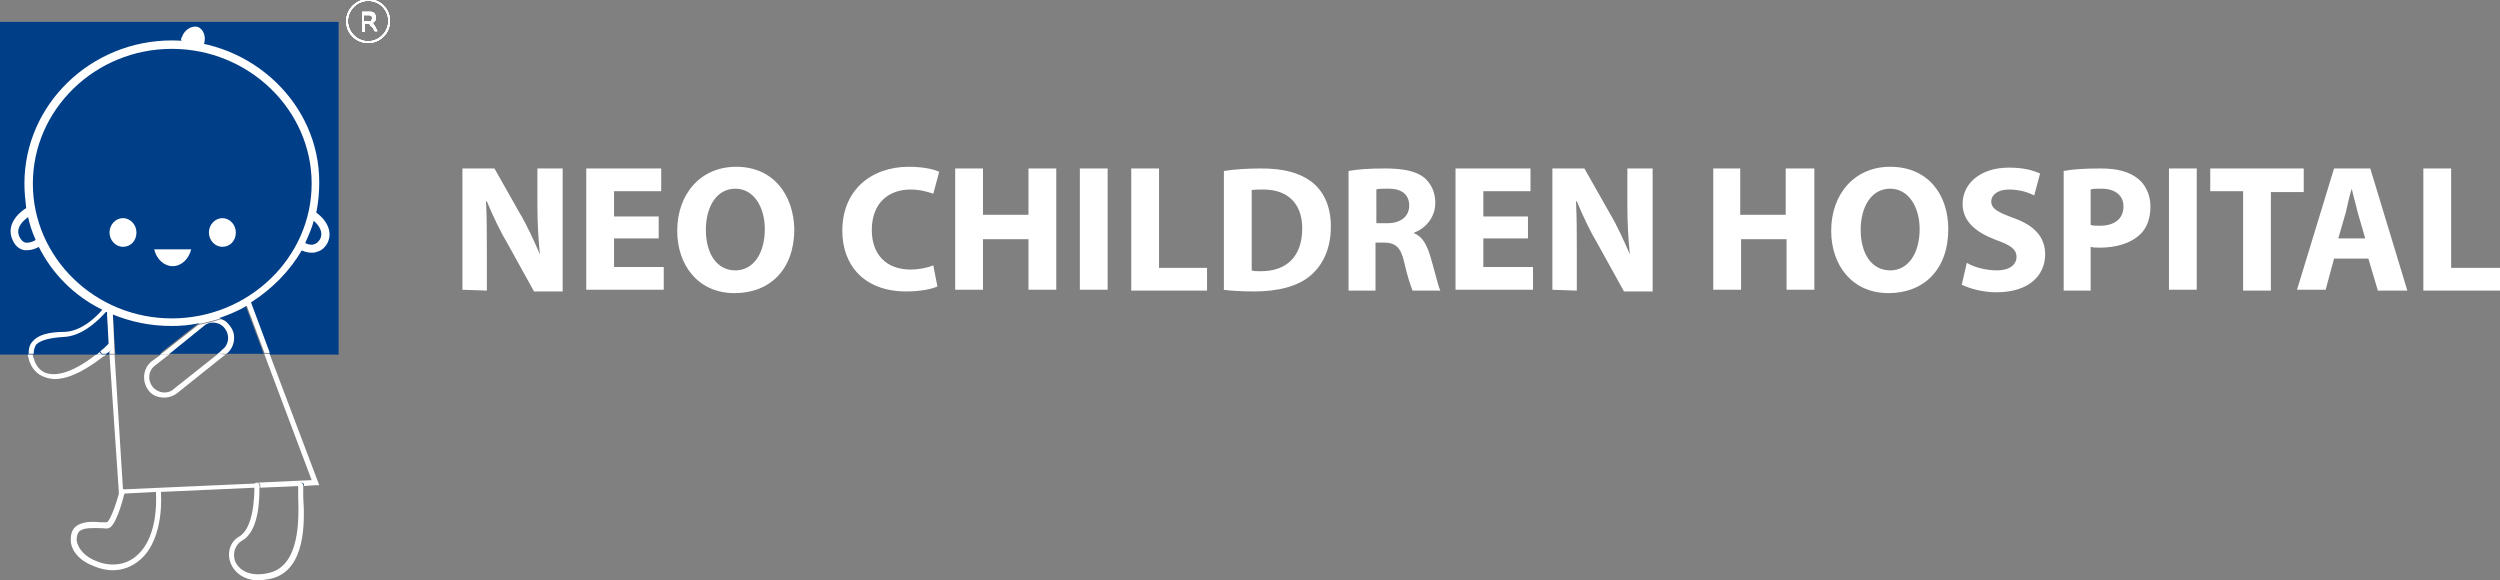 <?xml version="1.0" encoding="utf-8"?>
<!-- Generator: Adobe Illustrator 27.7.0, SVG Export Plug-In . SVG Version: 6.00 Build 0)  -->
<svg version="1.1" id="Layer_1" xmlns:xodm="http://www.corel.com/coreldraw/odm/2003"
	 xmlns="http://www.w3.org/2000/svg" xmlns:xlink="http://www.w3.org/1999/xlink" x="0px" y="0px" viewBox="0 0 296.8 68.9"
	 style="enable-background:new 0 0 296.8 68.9;" xml:space="preserve">
<rect x="0" y="0" width="296.8" height="68.9" fill="#808080" stroke="none"/>
<style type="text/css">
	.st0{fill:#003E88;}
	.st1{fill:#FFFFFF;}
	.st2{fill:none;}
</style>
<g id="Layer_x0020_1">
	<g id="_2367896410352">
		<g>
			<path class="st0" d="M26.5,41.5l-0.3,0.3v0l-0.3,0.2H20l4.3-3.4c0.3-0.2,0.7-0.4,1.1-0.4c0.6,0,1.1,0.2,1.4,0.7
				C27.4,39.8,27.3,40.9,26.5,41.5L26.5,41.5z"/>
			<path class="st0" d="M40.2,2.6v39.5H32l0-0.1l-2.2-5.9c-0.2,0.1-0.4,0.2-0.6,0.3l2.1,5.6h-4.5l0,0c1.1-0.9,1.3-2.4,0.4-3.4
				c-0.3-0.4-0.7-0.7-1.1-0.8c-0.9,0.3-1.8,0.5-2.7,0.7l-4.2,3.3L19,42.1h-5.3v0l-0.3-4.7c-0.2-0.1-0.4-0.2-0.7-0.3l0.3,3.9
				c0,0,0.1-0.1,0.1-0.1l0.4,0.5c-0.2,0.2-0.3,0.3-0.5,0.4l0,0.3H0V2.6L40.2,2.6L40.2,2.6z"/>
			<path class="st1" d="M20.4,4.8c-9.6,0-17.5,7.6-17.5,17c0,1,0.1,1.9,0.2,2.8c0.1,0.3,0.1,0.7,0.2,1c0.2,1,0.5,1.9,0.9,2.8
				c0.1,0.3,0.3,0.6,0.4,0.9c1.6,3.2,4.2,5.8,7.4,7.4c0.2,0.1,0.4,0.2,0.6,0.3c0.2,0.1,0.4,0.2,0.7,0.3c2.2,0.9,4.5,1.4,7.1,1.4
				c1.1,0,2.1-0.1,3.1-0.3c0.9-0.2,1.8-0.4,2.7-0.7c1.1-0.4,2.1-0.8,3.1-1.4l2.1,5.6H32l0-0.1l-2.2-5.9c2.5-1.6,4.6-3.7,6.1-6.3
				c0.2-0.3,0.3-0.6,0.4-0.9c0.4-0.9,0.8-1.8,1-2.7c0.1-0.3,0.2-0.7,0.3-1c0.2-1.1,0.3-2.2,0.3-3.4C37.9,12.4,30,4.8,20.4,4.8
				L20.4,4.8z M20.4,37.8L20.4,37.8c-9.1,0-16.5-7.2-16.5-16c0-8.8,7.4-16,16.5-16c9.1,0,16.6,7.2,16.6,16S29.5,37.8,20.4,37.8z"/>
			<path class="st0" d="M36.1,57.6L36.1,57.6l-0.6,0.1c0,0,0-0.1,0-0.1c0-0.2,0.1-0.3,0.3-0.3c0,0,0,0,0,0
				C35.9,57.3,36.1,57.5,36.1,57.6L36.1,57.6z"/>
			<path class="st1" d="M13.6,42L13.6,42l-0.6,0l0-0.3c0.2-0.1,0.3-0.3,0.5-0.4L13,40.8c0,0-0.1,0.1-0.1,0.1L12.7,37
				c0.2,0.1,0.4,0.2,0.7,0.3L13.6,42L13.6,42z"/>
			<path class="st1" d="M13.3,37.3c-0.2-0.1-0.4-0.2-0.7-0.3l0-0.4l0.2,0l0.4,0L13.3,37.3L13.3,37.3z"/>
			<path class="st1" d="M30.8,57.9l-0.6,0l-11.1,0.5l-0.6,0l-3.8,0.2l-0.6,0l0-0.3v0L13,42.1v0h0.6l1,16l15.8-0.7h0
				c0.1,0,0.3,0.1,0.3,0.3C30.8,57.6,30.8,57.8,30.8,57.9L30.8,57.9z"/>
			<path class="st1" d="M13.5,41.3c-0.2,0.2-0.3,0.3-0.5,0.4l0-0.8c0,0,0.1-0.1,0.1-0.1L13.5,41.3L13.5,41.3z"/>
			<path class="st1" d="M37.9,57.6l-0.4,0l-1.4,0.1v-0.1c0-0.2-0.1-0.3-0.3-0.3c0,0,0,0,0,0c-0.2,0-0.3,0.1-0.3,0.3c0,0,0,0.1,0,0.1
				l-4.6,0.2c0-0.2,0-0.3,0-0.3c0-0.2-0.2-0.3-0.3-0.3l6.4-0.3l-5.6-14.9l0-0.1H32L37.9,57.6L37.9,57.6z"/>
			<path class="st1" d="M13.4,67.7c-0.8,0-1.6-0.2-2.3-0.5c-1.6-0.6-2.7-1.8-2.7-3.1c0-0.6,0.1-1.1,0.5-1.5c0.7-0.7,2-0.7,3-0.6
				c0.3,0,0.7,0,0.8,0c0.3-0.1,1-1.8,1.5-3.7c0-0.2,0.2-0.3,0.4-0.2c0.2,0,0.3,0.2,0.2,0.4c-0.3,1.2-1.1,4-1.9,4.2
				c-0.2,0.1-0.6,0-1,0c-0.8,0-2-0.1-2.5,0.4c-0.2,0.2-0.3,0.6-0.3,1c0.1,1,1,2,2.3,2.5c1.4,0.6,3.4,0.7,4.9-0.7
				c2.7-2.4,2.2-7.5,2.2-7.6c0-0.2,0.1-0.3,0.3-0.3c0.2,0,0.3,0.1,0.3,0.3c0,0.2,0.5,5.5-2.4,8.1C15.7,67.3,14.5,67.7,13.4,67.7
				L13.4,67.7z"/>
			<path class="st1" d="M32.2,68.7c-0.6,0.1-1.1,0.2-1.5,0.2c-1.8,0-2.9-1-3.3-2c-0.5-1.2-0.1-2.6,1-3.2c1.7-1,1.8-4.7,1.8-5.8
				c0-0.2,0-0.3,0-0.3c0-0.2,0.1-0.3,0.3-0.3h0c0.1,0,0.3,0.1,0.3,0.3c0,0,0,0.1,0,0.3c0,1.2,0,5.2-2.1,6.3
				c-0.8,0.5-1.1,1.5-0.8,2.4c0.4,1,1.7,2,4.1,1.4c3.6-0.9,3.5-6.3,3.4-9.1c0-0.5,0-0.9,0-1.2c0,0,0-0.1,0-0.1
				c0-0.2,0.1-0.3,0.3-0.3c0,0,0,0,0,0c0.2,0,0.3,0.2,0.3,0.3v0.1c0,0.3,0,0.8,0,1.3C36.2,62,36.3,67.7,32.2,68.7L32.2,68.7z"/>
			<path class="st1" d="M12.1,42.1h-0.6c0.1-0.1,0.2-0.2,0.3-0.3c0,0,0,0,0,0L12.1,42.1L12.1,42.1z"/>
			<path class="st1" d="M13.5,41.3c-0.2,0.2-0.3,0.3-0.5,0.4c-0.1,0.1-0.2,0.2-0.4,0.3h-0.5l-0.2-0.3c0,0,0,0,0,0
				c0.4-0.3,0.7-0.6,1-0.9c0,0,0.1-0.1,0.1-0.1L13.5,41.3L13.5,41.3z"/>
			<path class="st1" d="M12.6,42.1c-0.1,0.1-0.2,0.2-0.3,0.2l0,0C9.6,44.4,7.8,45,6.5,45c-0.4,0-0.8-0.1-1.1-0.2
				c-1-0.3-1.7-1.1-2-2.2c0-0.2-0.1-0.3-0.1-0.5v0h0.6c0,0.1,0,0.3,0.1,0.4c0.1,0.4,0.4,1.4,1.5,1.8c1,0.3,2.8,0.2,5.9-2.2
				L12.6,42.1L12.6,42.1z"/>
			<path class="st1" d="M12.9,36.7c0,0-0.1,0.1-0.3,0.3c-0.7,0.8-2.7,2.9-5,3c-1.7,0.1-2.8,0.4-3.3,0.9c-0.2,0.3-0.3,0.7-0.3,1.1
				H3.7H3.4c0-0.6,0.1-1.1,0.5-1.5c0.6-0.7,1.8-1.1,3.8-1.1c2.6-0.1,4.8-3,4.8-3.1L12.9,36.7L12.9,36.7z"/>
			<path class="st1" d="M26.9,42L26.9,42l-1.1,0l0.3-0.2v0l0.3-0.3c0.8-0.6,0.9-1.7,0.3-2.5c-0.3-0.4-0.8-0.7-1.4-0.7
				c-0.4,0-0.8,0.1-1.1,0.4L20,42.1h-1l0.3-0.2l4.2-3.3c0.9-0.2,1.8-0.4,2.7-0.7c0.5,0.1,0.8,0.4,1.1,0.8
				C28.1,39.7,27.9,41.2,26.9,42L26.9,42z"/>
			<path class="st1" d="M26.8,42.1l-0.3,0.2L21,46.7c-0.4,0.3-0.9,0.5-1.5,0.5c-0.8,0-1.5-0.3-1.9-0.9c-0.8-1.1-0.6-2.6,0.4-3.4
				l1.1-0.8h1l-0.3,0.2l-1.4,1.1c-0.8,0.6-0.9,1.7-0.3,2.5c0.3,0.4,0.9,0.7,1.4,0.7c0.4,0,0.8-0.1,1.1-0.4l5.3-4.2L26.8,42.1
				L26.8,42.1z"/>
			<path class="st1" d="M26.2,37.8c-0.9,0.3-1.8,0.5-2.7,0.7l0.4-0.3c0.4-0.3,0.9-0.5,1.5-0.5C25.6,37.7,25.9,37.7,26.2,37.8
				L26.2,37.8z"/>
			<path class="st1" d="M3.3,29.7c-0.1,0-0.3,0-0.4,0c-0.6-0.1-1.1-0.5-1.4-1.2c-0.9-1.9,0.9-3.5,2-4l0.4,0.9
				c-0.1,0.1-2.3,1.2-1.6,2.7c0.2,0.4,0.4,0.6,0.7,0.7c0.6,0.1,1.3-0.3,1.5-0.5L5.2,29C5.1,29,4.2,29.7,3.3,29.7L3.3,29.7z"/>
			<path class="st1" d="M37,30c-0.9,0-1.6-0.5-1.6-0.5l0.5-0.8c0.2,0.1,0.9,0.5,1.4,0.3c0.3-0.1,0.5-0.3,0.7-0.6
				c0.7-1.4-1.3-2.6-1.3-2.6l0.5-0.8c1,0.6,2.5,2.1,1.7,3.8c-0.3,0.6-0.8,1-1.3,1.1C37.4,30,37.2,30,37,30L37,30z"/>
			<path class="st1" d="M16.2,27.6c0-0.9-0.7-1.7-1.6-1.7c-0.9,0-1.6,0.8-1.6,1.7c0,0.9,0.7,1.7,1.6,1.7
				C15.5,29.3,16.2,28.6,16.2,27.6z"/>
			<path class="st1" d="M28,27.6c0-0.9-0.7-1.7-1.6-1.7c-0.9,0-1.6,0.8-1.6,1.7c0,0.9,0.7,1.7,1.6,1.7C27.3,29.3,28,28.6,28,27.6z"
				/>
			<path class="st1" d="M22.7,29.6c-0.3,1.2-1.2,2-2.2,2s-1.9-0.8-2.2-2C18.2,29.6,22.7,29.6,22.7,29.6z"/>
			<path class="st1" d="M24.2,5.3c-0.1,0.3-0.3,0.5-0.4,0.7l-2.3-1.2c0-0.2,0-0.3,0.1-0.4c0.3-0.9,1.2-1.4,1.9-1.2
				C24.2,3.5,24.5,4.4,24.2,5.3L24.2,5.3z"/>
			<line class="st2" x1="23.8" y1="6.1" x2="21.5" y2="4.9"/>
			<path class="st1" d="M43.7,5.1c-1.4,0-2.6-1.1-2.6-2.6c0-1.4,1.2-2.6,2.6-2.6s2.6,1.1,2.6,2.6C46.3,4,45.1,5.1,43.7,5.1z
				 M43.7,0.1L43.7,0.1c-1.3,0-2.4,1.1-2.4,2.4c0,1.3,1.1,2.4,2.4,2.4c1.3,0,2.4-1.1,2.4-2.4S45.1,0.1,43.7,0.1z"/>
			<path class="st1" d="M43,3.8V1.4h0.9c0.2,0,0.3,0,0.4,0.1c0.1,0,0.2,0.1,0.2,0.2c0.1,0.1,0.1,0.2,0.1,0.4c0,0.2,0,0.3-0.1,0.4
				c-0.1,0.1-0.2,0.2-0.4,0.2c0.1,0,0.1,0.1,0.2,0.1c0.1,0.1,0.1,0.2,0.2,0.3l0.3,0.6h-0.3l-0.3-0.5C44,3.1,43.9,3,43.9,2.9
				c0-0.1-0.1-0.1-0.1-0.1c0,0-0.1,0-0.2,0h-0.3v1L43,3.8L43,3.8z M43.2,2.5L43.2,2.5h0.5c0.1,0,0.2,0,0.3,0c0.1,0,0.1-0.1,0.1-0.1
				c0-0.1,0.1-0.1,0.1-0.2c0-0.1,0-0.2-0.1-0.3c-0.1-0.1-0.2-0.1-0.3-0.1h-0.6L43.2,2.5L43.2,2.5z"/>
			<path class="st1" d="M43.7,5.1c-1.4,0-2.6-1.1-2.6-2.6c0-1.4,1.2-2.6,2.6-2.6s2.6,1.1,2.6,2.6C46.3,4,45.1,5.1,43.7,5.1z
				 M43.7,0.1L43.7,0.1c-1.3,0-2.4,1.1-2.4,2.4c0,1.3,1.1,2.4,2.4,2.4c1.3,0,2.4-1.1,2.4-2.4S45.1,0.1,43.7,0.1z"/>
			<path class="st1" d="M43,3.8V1.4h0.9c0.2,0,0.3,0,0.4,0.1c0.1,0,0.2,0.1,0.2,0.2c0.1,0.1,0.1,0.2,0.1,0.4c0,0.2,0,0.3-0.1,0.4
				c-0.1,0.1-0.2,0.2-0.4,0.2c0.1,0,0.1,0.1,0.2,0.1c0.1,0.1,0.1,0.2,0.2,0.3l0.3,0.6h-0.3l-0.3-0.5C44,3.1,43.9,3,43.9,2.9
				c0-0.1-0.1-0.1-0.1-0.1c0,0-0.1,0-0.2,0h-0.3v1L43,3.8L43,3.8z M43.2,2.5L43.2,2.5h0.5c0.1,0,0.2,0,0.3,0c0.1,0,0.1-0.1,0.1-0.1
				c0-0.1,0.1-0.1,0.1-0.2c0-0.1,0-0.2-0.1-0.3c-0.1-0.1-0.2-0.1-0.3-0.1h-0.6L43.2,2.5L43.2,2.5z"/>
			<path class="st1" d="M43.7,5.1c-1.4,0-2.6-1.1-2.6-2.6c0-1.4,1.2-2.6,2.6-2.6s2.6,1.1,2.6,2.6C46.3,4,45.1,5.1,43.7,5.1z
				 M43.7,0.1L43.7,0.1c-1.3,0-2.4,1.1-2.4,2.4c0,1.3,1.1,2.4,2.4,2.4c1.3,0,2.4-1.1,2.4-2.4S45.1,0.1,43.7,0.1z"/>
			<path class="st1" d="M43,3.8V1.4h0.9c0.2,0,0.3,0,0.4,0.1c0.1,0,0.2,0.1,0.2,0.2c0.1,0.1,0.1,0.2,0.1,0.4c0,0.2,0,0.3-0.1,0.4
				c-0.1,0.1-0.2,0.2-0.4,0.2c0.1,0,0.1,0.1,0.2,0.1c0.1,0.1,0.1,0.2,0.2,0.3l0.3,0.6h-0.3l-0.3-0.5C44,3.1,43.9,3,43.9,2.9
				c0-0.1-0.1-0.1-0.1-0.1c0,0-0.1,0-0.2,0h-0.3v1L43,3.8L43,3.8z M43.2,2.5L43.2,2.5h0.5c0.1,0,0.2,0,0.3,0c0.1,0,0.1-0.1,0.1-0.1
				c0-0.1,0.1-0.1,0.1-0.2c0-0.1,0-0.2-0.1-0.3c-0.1-0.1-0.2-0.1-0.3-0.1h-0.6L43.2,2.5L43.2,2.5z"/>
			<path class="st1" d="M43.7,5.1c-1.4,0-2.6-1.1-2.6-2.6c0-1.4,1.2-2.6,2.6-2.6s2.6,1.1,2.6,2.6C46.3,4,45.1,5.1,43.7,5.1z
				 M43.7,0.1L43.7,0.1c-1.3,0-2.4,1.1-2.4,2.4c0,1.3,1.1,2.4,2.4,2.4c1.3,0,2.4-1.1,2.4-2.4S45.1,0.1,43.7,0.1z"/>
			<path class="st1" d="M43,3.8V1.4h0.9c0.2,0,0.3,0,0.4,0.1c0.1,0,0.2,0.1,0.2,0.2c0.1,0.1,0.1,0.2,0.1,0.4c0,0.2,0,0.3-0.1,0.4
				c-0.1,0.1-0.2,0.2-0.4,0.2c0.1,0,0.1,0.1,0.2,0.1c0.1,0.1,0.1,0.2,0.2,0.3l0.3,0.6h-0.3l-0.3-0.5C44,3.1,43.9,3,43.9,2.9
				c0-0.1-0.1-0.1-0.1-0.1c0,0-0.1,0-0.2,0h-0.3v1L43,3.8L43,3.8z M43.2,2.5L43.2,2.5h0.5c0.1,0,0.2,0,0.3,0c0.1,0,0.1-0.1,0.1-0.1
				c0-0.1,0.1-0.1,0.1-0.2c0-0.1,0-0.2-0.1-0.3c-0.1-0.1-0.2-0.1-0.3-0.1h-0.6L43.2,2.5L43.2,2.5z"/>
			<path class="st1" d="M43.7,5.1c-1.4,0-2.6-1.1-2.6-2.6c0-1.4,1.2-2.6,2.6-2.6s2.6,1.1,2.6,2.6C46.3,4,45.1,5.1,43.7,5.1z
				 M43.7,0.1L43.7,0.1c-1.3,0-2.4,1.1-2.4,2.4c0,1.3,1.1,2.4,2.4,2.4c1.3,0,2.4-1.1,2.4-2.4S45.1,0.1,43.7,0.1z"/>
			<path class="st1" d="M43,3.8V1.4h0.9c0.2,0,0.3,0,0.4,0.1c0.1,0,0.2,0.1,0.2,0.2c0.1,0.1,0.1,0.2,0.1,0.4c0,0.2,0,0.3-0.1,0.4
				c-0.1,0.1-0.2,0.2-0.4,0.2c0.1,0,0.1,0.1,0.2,0.1c0.1,0.1,0.1,0.2,0.2,0.3l0.3,0.6h-0.3l-0.3-0.5C44,3.1,43.9,3,43.9,2.9
				c0-0.1-0.1-0.1-0.1-0.1c0,0-0.1,0-0.2,0h-0.3v1L43,3.8L43,3.8z M43.2,2.5L43.2,2.5h0.5c0.1,0,0.2,0,0.3,0c0.1,0,0.1-0.1,0.1-0.1
				c0-0.1,0.1-0.1,0.1-0.2c0-0.1,0-0.2-0.1-0.3c-0.1-0.1-0.2-0.1-0.3-0.1h-0.6L43.2,2.5L43.2,2.5z"/>
		</g>
		<path class="st1" d="M57.8,34.5v-4.3c0-2.4,0-4.4-0.1-6.3h0.1c0.7,1.7,1.6,3.6,2.5,5.1l3.1,5.6h3.4V20h-3v4.2c0,2.2,0.1,4.1,0.3,6
			h0c-0.7-1.6-1.5-3.4-2.4-4.9l-3-5.3h-3.8v14.4L57.8,34.5L57.8,34.5z M78.2,25.7h-5.3v-3h5.6V20h-8.9v14.4h9.2v-2.7h-5.9v-3.4h5.3
			L78.2,25.7L78.2,25.7z M87.4,19.8c-4.2,0-7,3.2-7,7.6c0,4.1,2.5,7.4,6.8,7.4c4.2,0,7.1-2.8,7.1-7.6C94.2,23.1,91.8,19.8,87.4,19.8
			L87.4,19.8z M87.3,22.4c2.2,0,3.5,2.2,3.5,4.8c0,2.8-1.3,4.9-3.5,4.9c-2.2,0-3.5-2-3.5-4.8C83.8,24.5,85.1,22.4,87.3,22.4z
			 M110.8,31.5c-0.7,0.3-1.7,0.5-2.7,0.5c-2.9,0-4.6-1.8-4.6-4.7c0-3.2,2-4.8,4.6-4.8c1.2,0,2.1,0.3,2.7,0.5l0.7-2.6
			c-0.6-0.3-1.9-0.6-3.6-0.6c-4.4,0-7.9,2.7-7.9,7.6c0,4.1,2.6,7.2,7.6,7.2c1.7,0,3.1-0.3,3.7-0.6C111.3,34.1,110.8,31.5,110.8,31.5
			z M113.4,20v14.4h3.3v-6h5.4v6h3.3V20h-3.3v5.5h-5.4V20C116.7,20,113.4,20,113.4,20z M128.2,20v14.4h3.3V20H128.2z M134.3,34.5h9
			v-2.7h-5.7V20h-3.3V34.5L134.3,34.5z M145.2,34.4c0.8,0.1,2,0.2,3.7,0.2c2.8,0,5.2-0.6,6.7-1.9c1.4-1.2,2.4-3.1,2.4-5.8
			c0-2.5-0.9-4.3-2.4-5.4c-1.4-1-3.2-1.5-5.9-1.5c-1.6,0-3.2,0.1-4.4,0.3V34.4L145.2,34.4z M148.5,22.6c0.3-0.1,0.8-0.1,1.5-0.1
			c2.8,0,4.6,1.6,4.6,4.6c0,3.4-1.9,5.1-4.9,5.1c-0.4,0-0.9,0-1.1-0.1V22.6L148.5,22.6z M160.1,34.5h3.2v-5.7h1c1.3,0,2,0.5,2.4,2.3
			c0.4,1.8,0.8,2.9,1,3.4h3.3c-0.3-0.6-0.7-2.5-1.2-4.1c-0.4-1.3-0.9-2.3-1.9-2.7v-0.1c1.2-0.4,2.5-1.7,2.5-3.5c0-1.3-0.5-2.3-1.3-3
			c-1-0.8-2.5-1.1-4.7-1.1c-1.8,0-3.3,0.1-4.3,0.3L160.1,34.5L160.1,34.5z M163.4,22.5c0.2-0.1,0.7-0.1,1.5-0.1c1.5,0,2.4,0.7,2.4,2
			c0,1.3-1,2.1-2.6,2.1h-1.3V22.5L163.4,22.5z M181.4,25.7h-5.3v-3h5.6V20h-8.9v14.4h9.2v-2.7h-5.9v-3.4h5.3L181.4,25.7L181.4,25.7z
			 M187.2,34.5v-4.3c0-2.4,0-4.4-0.1-6.3h0.1c0.7,1.7,1.6,3.6,2.5,5.1l3.1,5.6h3.4V20h-3v4.2c0,2.2,0.1,4.1,0.3,6h0
			c-0.7-1.6-1.5-3.4-2.4-4.9l-3-5.3h-3.8v14.4L187.2,34.5L187.2,34.5z M203.4,20v14.4h3.3v-6h5.4v6h3.3V20H212v5.5h-5.4V20H203.4z
			 M224.4,19.8c-4.2,0-7,3.2-7,7.6c0,4.1,2.5,7.4,6.8,7.4c4.2,0,7.1-2.8,7.1-7.6C231.3,23.1,228.9,19.8,224.4,19.8L224.4,19.8z
			 M224.4,22.4c2.2,0,3.5,2.2,3.5,4.8c0,2.8-1.3,4.9-3.5,4.9c-2.2,0-3.5-2-3.5-4.8C220.9,24.5,222.2,22.4,224.4,22.4z M232.9,33.8
			c0.8,0.4,2.4,0.9,4.1,0.9c4,0,5.8-2.1,5.8-4.5c0-2-1.2-3.4-3.7-4.3c-1.9-0.7-2.7-1.1-2.7-2c0-0.7,0.7-1.4,2.1-1.4
			c1.4,0,2.4,0.4,3,0.7l0.7-2.6c-0.9-0.4-2-0.7-3.7-0.7c-3.4,0-5.5,1.9-5.5,4.3c0,2.1,1.6,3.4,4,4.3c1.7,0.6,2.4,1.1,2.4,2
			c0,0.9-0.8,1.6-2.3,1.6c-1.4,0-2.8-0.4-3.6-0.9L232.9,33.8L232.9,33.8z M245,34.5h3.2v-5.2c0.3,0.1,0.7,0.1,1.1,0.1
			c1.9,0,3.6-0.5,4.7-1.5c0.9-0.8,1.3-2,1.3-3.4c0-1.4-0.6-2.6-1.5-3.3c-1-0.8-2.4-1.2-4.4-1.2c-2,0-3.4,0.1-4.4,0.3V34.5L245,34.5z
			 M248.2,22.5c0.2-0.1,0.7-0.1,1.3-0.1c1.6,0,2.6,0.8,2.6,2.1c0,1.5-1.1,2.3-2.8,2.3c-0.5,0-0.8,0-1.1-0.1V22.5z M257.5,20v14.4
			h3.3V20H257.5z M266.3,34.5h3.3V22.8h3.9V20h-11.1v2.7h3.9L266.3,34.5L266.3,34.5z M281.2,30.8l1.1,3.7h3.5L281.4,20h-4.3
			l-4.4,14.4h3.4l1-3.7H281.2z M277.6,28.3l0.9-3.1c0.2-0.8,0.4-1.9,0.7-2.8h0c0.2,0.9,0.5,1.9,0.7,2.8l0.9,3.1H277.6L277.6,28.3z
			 M287.8,34.5h9v-2.7H291V20h-3.3V34.5L287.8,34.5z"/>
	</g>
</g>
</svg>

